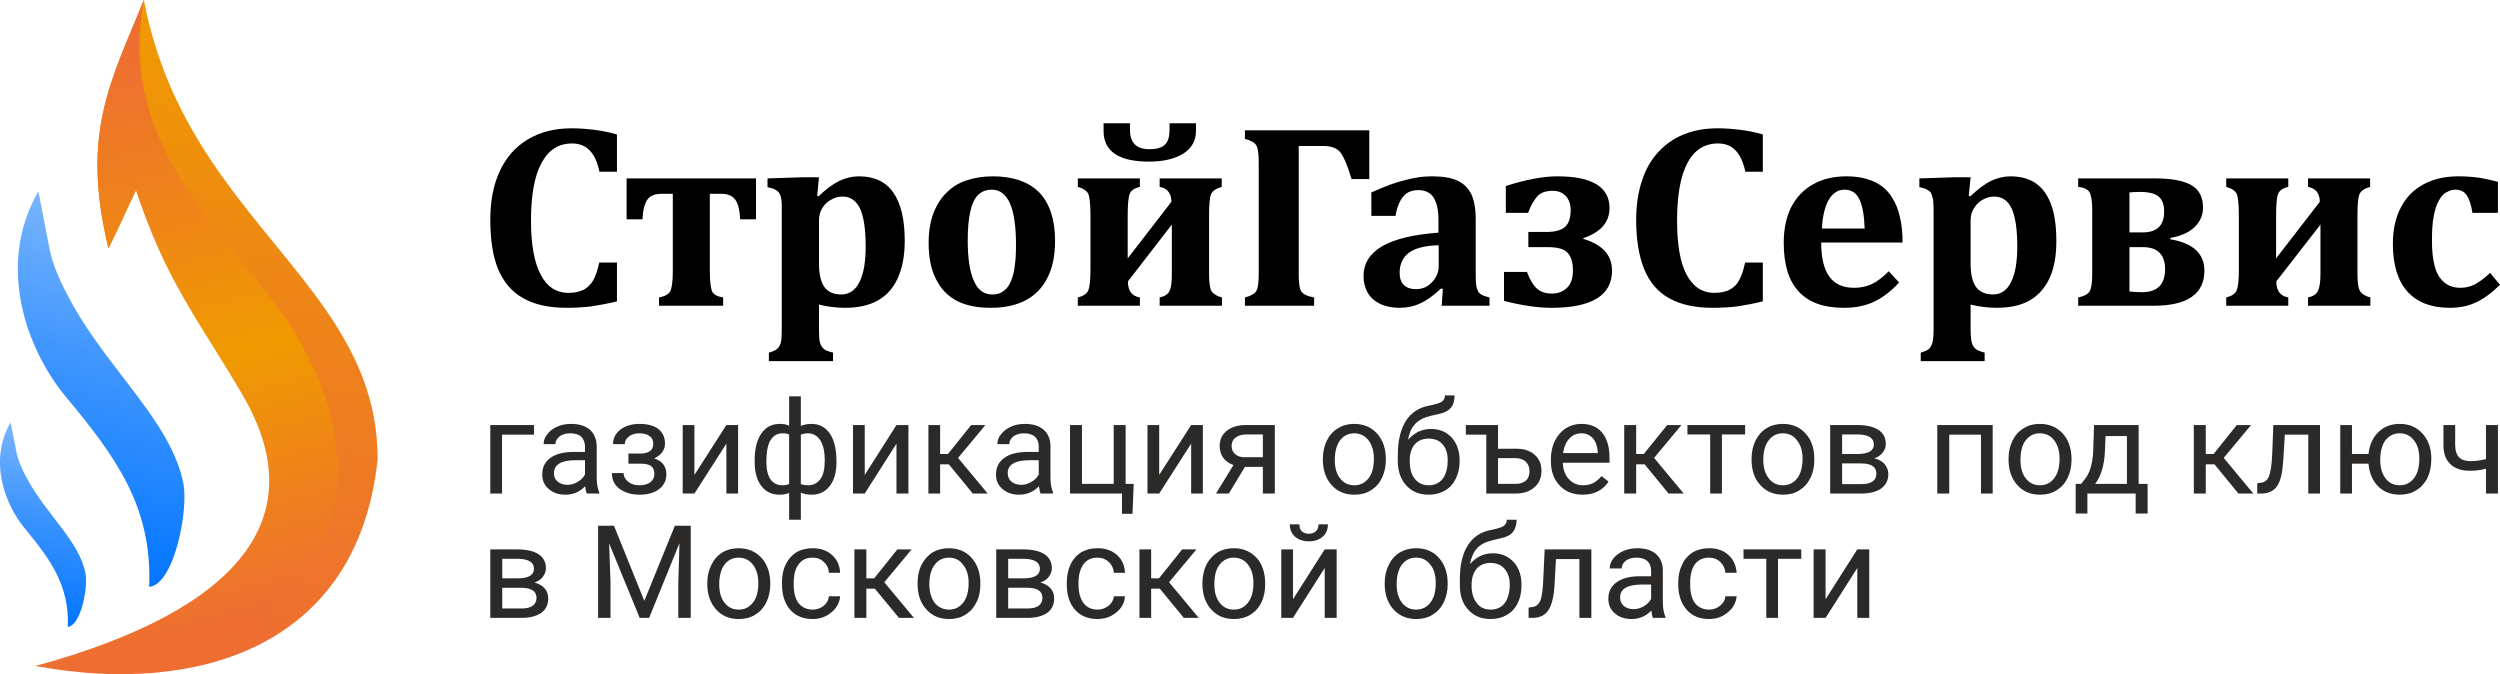 <?xml version="1.0" encoding="UTF-8"?> <svg xmlns="http://www.w3.org/2000/svg" xmlns:xlink="http://www.w3.org/1999/xlink" xml:space="preserve" width="144.636mm" height="39.008mm" version="1.1" style="shape-rendering:geometricPrecision; text-rendering:geometricPrecision; image-rendering:optimizeQuality; fill-rule:evenodd; clip-rule:evenodd" viewBox="0 0 10876 2933"> <defs> <style type="text/css"> .fil5 {fill:#2B2A29;fill-rule:nonzero} .fil2 {fill:black;fill-rule:nonzero} .fil4 {fill:url(#id0)} .fil1 {fill:url(#id1)} .fil3 {fill:url(#id2)} .fil0 {fill:url(#id3)} </style> <linearGradient id="id0" gradientUnits="userSpaceOnUse" x1="126.883" y1="2688.72" x2="247.886" y2="1874.81"> <stop offset="0" style="stop-opacity:1; stop-color:#0476FF"></stop> <stop offset="0.561" style="stop-opacity:1; stop-color:#3E95FE"></stop> <stop offset="1" style="stop-opacity:1; stop-color:#78B5FC"></stop> </linearGradient> <linearGradient id="id1" gradientUnits="userSpaceOnUse" x1="247.044" y1="2425.08" x2="633.183" y2="959.302"> <stop offset="0" style="stop-opacity:1; stop-color:#0476FF"></stop> <stop offset="0.561" style="stop-opacity:1; stop-color:#3E95FE"></stop> <stop offset="0.369" style="stop-opacity:1; stop-color:#3E95FE"></stop> <stop offset="1" style="stop-opacity:1; stop-color:#78B5FC"></stop> </linearGradient> <linearGradient id="id2" gradientUnits="userSpaceOnUse" x1="1125.65" y1="2702.18" x2="497.923" y2="205.153"> <stop offset="0" style="stop-opacity:1; stop-color:#EE6D33"></stop> <stop offset="0.451" style="stop-opacity:1; stop-color:#EF9A00"></stop> <stop offset="1" style="stop-opacity:1; stop-color:#EE6D33"></stop> </linearGradient> <linearGradient id="id3" gradientUnits="userSpaceOnUse" x1="711.641" y1="2821.77" x2="1086.13" y2="111.408"> <stop offset="0" style="stop-opacity:1; stop-color:#EE6D33"></stop> <stop offset="0.529" style="stop-opacity:1; stop-color:#EE831A"></stop> <stop offset="1" style="stop-opacity:1; stop-color:#EF9A00"></stop> </linearGradient> </defs> <g id="Слой_x0020_1">  <path class="fil0" d="M472 1081c42,-84 81,-175 120,-254 129,397 367,549 553,865 302,515 -172,1038 -990,1205 679,128 1401,-66 1488,-900 0,-508 -367,-799 -667,-1216 -153,-212 -289,-458 -350,-781 -147,360 -275,583 -154,1081l0 0 0 0z"></path> <path class="fil1" d="M649 2553c109,-10 171,-333 149,-448 -52,-269 -326,-494 -488,-791 -39,-72 -70,-132 -92,-218l-51 -264c-188,326 -47,695 121,896 220,264 375,480 361,825l0 0z"></path> <path class="fil2" d="M2684 585l0 162 -76 0c-9,-42 -23,-73 -43,-93 -19,-20 -45,-30 -76,-30 -59,0 -103,28 -133,85 -31,56 -46,140 -46,251 0,103 14,181 42,234 27,53 68,80 121,80 27,0 49,-5 67,-14 16,-9 30,-22 41,-41 10,-18 19,-44 26,-77l77 0 0 169c-41,10 -79,17 -113,22 -34,4 -69,6 -105,6 -78,0 -141,-14 -190,-42 -49,-27 -85,-70 -109,-126 -23,-57 -34,-128 -34,-215 0,-80 13,-151 41,-211 27,-59 67,-105 121,-138 53,-32 117,-49 191,-49 37,0 71,3 102,7 31,4 63,10 96,20l0 0 0 0zm42 191l563 0 0 178 -69 0c-2,-40 -9,-69 -21,-85 -12,-17 -32,-26 -62,-26l-49 0 0 335c0,46 4,76 10,90 7,14 23,22 48,26l0 36 -279 0 0 -36c26,-5 42,-14 49,-27 7,-14 11,-44 11,-89l0 -335 -49 0c-30,0 -51,9 -62,26 -12,17 -19,45 -21,85l-69 0 0 -178 0 0zm837 654c0,28 1,48 4,60 3,11 9,20 16,27 8,7 21,12 41,17l0 37 -279 0 0 -37c18,-5 30,-11 37,-17 7,-7 12,-16 15,-27 3,-11 4,-31 4,-60l0 -489c0,-26 0,-45 0,-56 -1,-11 -2,-21 -4,-29 -3,-7 -5,-14 -9,-19 -4,-5 -9,-9 -17,-13 -7,-4 -18,-7 -32,-10l0 -38 155 -5 69 0 -8 81 6 2c32,-31 62,-53 90,-67 28,-13 56,-20 86,-20 66,0 116,23 149,70 33,47 50,117 50,210 0,64 -10,118 -30,162 -19,43 -48,76 -87,98 -39,22 -87,32 -143,32 -39,0 -76,-5 -113,-14l0 105 0 0 0 0zm0 -283c0,46 8,80 24,102 15,21 40,32 73,32 34,0 61,-18 79,-54 18,-36 27,-87 27,-154 0,-74 -8,-129 -24,-165 -17,-35 -42,-53 -76,-53 -17,0 -33,4 -49,13 -16,8 -29,20 -39,36 -10,16 -15,34 -15,54l0 189 0 0zm746 192c-55,0 -102,-9 -142,-28 -40,-20 -71,-50 -93,-93 -23,-42 -34,-96 -34,-161 0,-50 7,-93 21,-130 14,-36 33,-66 58,-90 24,-24 53,-42 88,-53 34,-11 71,-17 111,-17 90,0 158,24 204,71 45,48 68,117 68,209 0,65 -11,119 -34,163 -22,44 -55,76 -97,98 -42,21 -92,31 -150,31l0 0zm-99 -294c0,79 9,138 27,177 17,40 44,59 80,59 20,0 36,-5 49,-15 14,-10 24,-24 32,-43 8,-19 14,-42 17,-69 4,-27 5,-57 5,-90 0,-80 -9,-140 -26,-179 -18,-40 -44,-60 -79,-60 -25,0 -45,8 -61,24 -15,16 -26,40 -33,72 -7,32 -11,73 -11,124l0 0zm1050 148c0,39 4,64 12,76 9,11 24,20 44,25l0 36 -271 0 0 -36c22,-5 36,-14 43,-28 7,-15 10,-39 10,-73l0 -216 -191 247c0,41 17,64 52,70l0 36 -270 0 0 -36c24,-6 39,-16 45,-30 7,-15 10,-46 10,-93l0 -234c0,-53 -4,-85 -11,-97 -8,-12 -22,-21 -44,-27l0 -37 270 0 0 37c-23,5 -38,15 -44,30 -6,14 -9,46 -9,94l0 187 190 -246c0,-37 -17,-59 -51,-65l0 -37 270 0 0 37c-25,7 -40,18 -46,31 -6,13 -9,44 -9,93l0 256 0 0 0 0zm-57 -623c0,42 -19,75 -55,98 -37,23 -87,35 -149,35 -132,0 -198,-45 -198,-133l0 -34 115 0 0 29c0,56 28,84 84,84 33,0 56,-7 69,-21 13,-13 19,-34 19,-63l0 -29 115 0 0 34zm514 760l-301 0 0 -36c26,-7 43,-16 50,-29 7,-12 10,-37 10,-75l0 -482c0,-38 -3,-63 -10,-75 -7,-12 -23,-22 -50,-29l0 -37 541 0 0 212 -77 0c-20,-66 -38,-107 -54,-122 -16,-15 -39,-22 -69,-22l-107 0 0 555c0,39 3,65 11,77 8,13 27,22 56,27l0 36 0 0 0 0zm560 -73l-8 -2c-31,29 -60,51 -89,64 -29,14 -60,20 -92,20 -32,0 -60,-6 -84,-17 -24,-12 -42,-28 -54,-49 -12,-21 -18,-45 -18,-72 0,-55 27,-98 81,-130 54,-31 136,-51 245,-59l0 -53c0,-35 -4,-62 -12,-81 -7,-18 -17,-32 -30,-39 -12,-8 -27,-12 -44,-12 -17,0 -32,3 -44,9 -13,6 -24,17 -34,34 -10,17 -18,40 -23,69l-105 0 0 -102c34,-15 63,-27 85,-35 23,-8 46,-15 68,-20 22,-6 42,-9 59,-12 18,-2 35,-3 53,-3 45,0 81,6 108,18 27,12 47,31 61,58 13,27 20,64 20,111l0 218c0,25 0,44 1,57 1,14 3,24 6,30 2,7 5,12 9,16 4,4 8,7 14,9 5,3 15,6 30,10l0 36 -208 0 5 -73 0 0zm-18 -190c-58,1 -101,12 -129,32 -27,20 -41,50 -41,88 0,23 6,41 19,53 12,12 30,18 52,18 17,0 34,-4 49,-13 15,-10 27,-22 36,-37 9,-15 14,-32 14,-49l0 -92 0 0 0 0zm390 8l0 -66 79 0c38,0 66,-8 82,-23 15,-15 23,-39 23,-71 0,-27 -7,-48 -22,-63 -14,-15 -33,-22 -55,-22 -30,0 -52,7 -67,23 -15,16 -29,40 -41,73l-97 0 0 -117c88,-28 163,-42 224,-42 151,0 227,46 227,138 0,62 -38,105 -114,131l0 3c83,25 125,70 125,138 0,108 -88,162 -264,162 -58,0 -127,-10 -206,-30l0 -126 100 0c12,33 26,56 42,71 16,15 38,23 66,23 28,0 50,-9 67,-26 17,-17 25,-42 25,-75 0,-34 -8,-60 -23,-76 -14,-17 -44,-25 -88,-25l-83 0 0 0 0 0zm1020 -490l0 162 -76 0c-9,-42 -23,-73 -43,-93 -19,-20 -44,-30 -76,-30 -58,0 -103,28 -133,85 -30,56 -45,140 -45,251 0,103 13,181 41,234 28,53 68,80 121,80 28,0 50,-5 67,-14 17,-9 31,-22 41,-41 10,-18 19,-44 26,-77l77 0 0 169c-41,10 -79,17 -112,22 -34,4 -70,6 -106,6 -77,0 -141,-14 -190,-42 -49,-27 -85,-70 -108,-126 -23,-57 -35,-128 -35,-215 0,-80 14,-151 41,-211 27,-59 68,-105 121,-138 53,-32 117,-49 191,-49 38,0 72,3 102,7 31,4 63,10 96,20l0 0 0 0zm593 644c-37,40 -75,68 -112,85 -38,17 -80,25 -129,25 -87,0 -152,-23 -196,-71 -44,-47 -65,-118 -65,-212 0,-60 11,-112 33,-156 23,-43 55,-77 96,-99 41,-23 90,-34 144,-34 34,0 64,4 89,12 26,7 48,18 66,32 18,14 34,31 45,51 15,24 25,50 32,81 8,30 12,68 12,112l-354 0c0,67 12,117 36,149 23,32 59,48 108,48 28,0 54,-6 76,-16 23,-11 48,-30 74,-56l45 49 0 0 0 0zm-150 -235c-2,-57 -9,-99 -23,-127 -13,-28 -35,-42 -65,-42 -28,0 -51,15 -68,44 -17,29 -27,71 -30,125l186 0zm461 436c0,28 2,48 5,60 3,11 8,20 16,27 8,7 21,12 40,17l0 37 -278 0 0 -37c18,-5 30,-11 37,-17 6,-7 11,-16 14,-27 3,-11 5,-31 5,-60l0 -489c0,-26 0,-45 -1,-56 0,-11 -2,-21 -4,-28 -2,-8 -5,-15 -8,-20 -4,-5 -10,-9 -17,-13 -7,-4 -18,-7 -32,-10l0 -38 155 -5 68 0 -8 81 7 2c32,-31 62,-53 89,-67 28,-13 57,-20 86,-20 66,0 116,23 149,70 34,47 50,117 50,210 0,64 -9,118 -29,162 -20,43 -49,76 -87,98 -39,22 -87,32 -144,32 -38,0 -76,-5 -113,-14l0 105 0 0 0 0zm0 -283c0,46 8,80 24,102 16,21 41,32 74,32 34,0 60,-18 78,-54 18,-36 27,-87 27,-154 0,-74 -8,-129 -24,-165 -16,-35 -42,-53 -76,-53 -16,0 -33,4 -49,13 -16,8 -28,20 -38,36 -11,16 -16,34 -16,54l0 189 0 0zm468 183l0 -36c24,-5 40,-13 49,-25 8,-13 12,-38 12,-76l0 -280c0,-38 -4,-64 -12,-77 -8,-13 -25,-21 -49,-23l0 -37 332 0c71,0 123,9 158,28 35,19 53,52 53,99 0,33 -12,61 -37,85 -24,23 -59,39 -105,47l0 6c98,16 148,62 148,136 0,102 -74,153 -221,153l-328 0 0 0zm223 -493l0 174 57 0c63,0 94,-30 94,-91 0,-35 -11,-59 -33,-71 -21,-13 -60,-17 -118,-12zm0 238l0 193c17,2 35,3 55,3 66,0 100,-33 100,-100 0,-64 -33,-96 -97,-96l-58 0 0 0zm992 118c0,39 4,64 13,76 8,11 23,20 43,25l0 36 -271 0 0 -36c22,-5 36,-14 43,-28 7,-15 11,-39 11,-73l0 -216 -192 247c0,41 17,64 52,70l0 36 -270 0 0 -36c24,-6 39,-16 45,-30 7,-15 10,-46 10,-93l0 -234c0,-53 -4,-85 -11,-97 -8,-12 -22,-21 -44,-27l0 -37 270 0 0 37c-23,5 -38,15 -44,30 -6,14 -9,46 -9,94l0 187 190 -246c0,-37 -17,-59 -51,-65l0 -37 270 0 0 37c-25,7 -40,18 -46,31 -6,13 -9,44 -9,93l0 256 0 0 0 0zm577 -6l43 52c-37,36 -72,62 -106,77 -34,16 -71,23 -112,23 -80,0 -142,-23 -185,-71 -42,-47 -63,-117 -63,-207 0,-61 11,-114 35,-159 23,-44 56,-78 100,-101 43,-23 93,-34 150,-34 30,0 60,2 90,6 30,5 57,11 82,18l0 135 -111 0c-5,-35 -14,-61 -25,-77 -11,-16 -27,-24 -48,-24 -14,0 -27,4 -39,11 -13,6 -24,18 -33,35 -10,17 -18,40 -23,68 -6,29 -8,65 -8,109 0,43 4,80 12,110 8,30 21,53 40,69 18,16 42,25 72,25 21,0 42,-5 61,-14 19,-10 42,-26 68,-51l0 0z"></path> <path class="fil3" d="M472 1081c42,-84 81,-175 120,-254 129,397 277,572 462,889 315,536 -12,938 -899,1181 1219,113 1626,-755 1067,-1540 -279,-392 -711,-743 -596,-1357 -147,360 -275,583 -154,1081l0 0 0 0z"></path> <path class="fil4" d="M295 2727c57,-5 89,-173 77,-232 -26,-139 -168,-255 -252,-409 -20,-37 -36,-68 -47,-112l-27 -137c-97,169 -24,359 63,463 113,137 193,249 186,427l0 0z"></path> <path class="fil5" d="M2323 1891l-139 0 0 256 -51 0 0 -298 190 0 0 42zm230 256c-3,-6 -6,-17 -7,-32 -24,25 -53,37 -86,37 -30,0 -54,-8 -73,-25 -19,-16 -28,-37 -28,-63 0,-31 12,-55 35,-72 24,-17 58,-26 101,-26l50 0 0 -23c0,-18 -6,-32 -16,-43 -11,-10 -27,-15 -48,-15 -18,0 -34,4 -46,13 -12,10 -19,21 -19,34l-51 0c0,-15 5,-30 16,-43 10,-14 25,-25 43,-33 18,-8 38,-12 60,-12 35,0 62,8 82,25 19,17 29,41 30,71l0 137c0,27 4,49 11,65l0 5 -54 0zm-85 -38c16,0 31,-4 45,-13 15,-8 25,-19 32,-32l0 -62 -41 0c-62,0 -94,19 -94,56 0,16 5,28 16,37 11,9 25,14 42,14zm374 -179c0,-14 -5,-25 -16,-33 -11,-8 -26,-12 -44,-12 -18,0 -34,4 -46,14 -12,9 -18,20 -18,33l-51 0c0,-26 11,-47 33,-64 22,-16 49,-24 82,-24 35,0 62,7 82,22 19,15 29,36 29,64 0,13 -4,26 -12,37 -8,11 -20,20 -35,27 35,11 53,35 53,69 0,27 -11,49 -32,65 -21,16 -50,24 -85,24 -35,0 -63,-9 -86,-25 -23,-17 -34,-40 -34,-69l51 0c0,15 7,27 20,38 13,10 29,15 49,15 19,0 35,-4 47,-13 12,-9 18,-21 18,-35 0,-17 -5,-28 -15,-36 -10,-7 -26,-10 -47,-10l-51 0 0 -44 55 0c35,-1 53,-15 53,-43zm318 -81l51 0 0 298 -51 0 0 -217 -139 217 -51 0 0 -298 51 0 0 217 139 -217zm123 154c0,-49 9,-88 29,-117 19,-28 46,-42 80,-42 15,0 29,2 41,8l0 -128 51 0 0 129c13,-6 29,-9 46,-9 34,0 61,14 80,42 20,29 29,70 29,123 0,44 -9,79 -29,105 -19,25 -46,38 -79,38 -18,0 -34,-3 -47,-9l0 118 -51 0 0 -117c-12,6 -26,8 -42,8 -34,0 -60,-13 -79,-38 -20,-26 -29,-62 -29,-107l0 -4zm305 0c0,-37 -6,-66 -19,-87 -13,-20 -31,-31 -54,-31 -12,0 -22,2 -31,6l0 215c9,3 19,5 32,5 22,0 40,-9 53,-27 13,-17 19,-44 19,-81zm-254 6c0,33 6,59 18,76 12,17 29,26 52,26 11,0 20,-2 29,-5l0 -216c-8,-3 -17,-5 -29,-5 -22,0 -40,10 -52,30 -12,20 -18,51 -18,94zm566 -160l52 0 0 298 -52 0 0 -217 -138 217 -51 0 0 -298 51 0 0 217 138 -217zm228 171l-38 0 0 127 -51 0 0 -298 51 0 0 126 34 0 101 -126 62 0 -119 143 129 155 -65 0 -104 -127zm399 127c-3,-6 -5,-17 -7,-32 -24,25 -53,37 -86,37 -29,0 -54,-8 -73,-25 -19,-16 -28,-37 -28,-63 0,-31 12,-55 36,-72 23,-17 57,-26 100,-26l50 0 0 -23c0,-18 -5,-32 -16,-43 -11,-10 -27,-15 -48,-15 -18,0 -33,4 -46,13 -12,10 -18,21 -18,34l-52 0c0,-15 5,-30 16,-43 11,-14 25,-25 43,-33 18,-8 38,-12 60,-12 35,0 62,8 82,25 19,17 30,41 30,71l0 137c0,27 4,49 11,65l0 5 -54 0zm-85 -38c16,0 31,-4 45,-13 15,-8 25,-19 32,-32l0 -62 -40 0c-63,0 -95,19 -95,56 0,16 6,28 16,37 11,9 25,14 42,14zm213 -260l52 0 0 256 138 0 0 -256 52 0 0 256 35 0 -5 130 -46 0 0 -88 -226 0 0 -298zm527 0l51 0 0 298 -51 0 0 -217 -139 217 -51 0 0 -298 51 0 0 217 139 -217zm364 0l0 298 -52 0 0 -116 -78 0 -70 116 -56 0 76 -124c-20,-7 -34,-18 -45,-32 -10,-15 -15,-32 -15,-51 0,-27 10,-49 31,-66 20,-16 48,-25 82,-25l127 0zm-188 91c0,15 5,26 15,35 10,9 23,14 39,14l82 0 0 -99 -74 0c-19,0 -34,5 -45,14 -12,9 -17,21 -17,36zm397 55c0,-29 6,-55 17,-78 12,-24 28,-42 49,-54 20,-13 44,-19 70,-19 41,0 74,14 100,42 25,28 38,65 38,112l0 3c0,29 -6,55 -17,78 -11,23 -27,41 -48,54 -21,13 -45,19 -72,19 -41,0 -74,-14 -99,-42 -25,-28 -38,-65 -38,-111l0 -4zm52 6c0,33 7,60 23,80 15,20 36,30 62,30 26,0 47,-11 62,-31 16,-20 23,-48 23,-85 0,-33 -8,-59 -23,-79 -16,-21 -37,-31 -63,-31 -25,0 -45,10 -61,30 -15,20 -23,49 -23,86zm418 -135c38,0 68,13 91,38 22,25 34,58 34,99l0 4c0,28 -6,53 -17,76 -11,22 -26,39 -47,51 -20,12 -44,18 -70,18 -41,0 -73,-13 -98,-40 -24,-26 -37,-62 -37,-107l0 -25c0,-62 12,-112 35,-149 24,-37 58,-59 104,-67 26,-5 44,-11 53,-17 9,-7 13,-16 13,-27l42 0c0,23 -5,40 -15,53 -11,13 -27,22 -50,27l-39 9c-30,7 -53,19 -68,36 -16,17 -26,40 -30,68 27,-31 60,-47 99,-47zm-10 42c-25,0 -45,8 -60,25 -15,17 -22,40 -22,70l0 4c0,32 7,58 22,76 15,19 35,28 61,28 25,0 45,-9 60,-28 15,-19 22,-46 22,-82 0,-28 -7,-51 -22,-68 -15,-17 -35,-25 -61,-25zm162 -59l140 0 0 103 79 0c34,0 61,9 80,26 20,17 30,41 30,70 0,30 -10,54 -31,72 -20,18 -47,27 -82,27l-127 0 0 -256 -89 0 0 -42zm140 144l0 112 77 0c19,0 34,-5 45,-15 10,-9 15,-23 15,-40 0,-16 -5,-30 -15,-40 -10,-11 -25,-16 -43,-17l-79 0zm368 159c-41,0 -74,-13 -99,-39 -26,-27 -39,-62 -39,-107l0 -9c0,-30 6,-56 17,-79 12,-23 28,-42 48,-55 21,-13 43,-19 67,-19 39,0 69,12 91,38 21,25 32,62 32,109l0 22 -203 0c1,29 9,53 26,71 16,18 37,27 63,27 18,0 33,-4 46,-11 13,-8 24,-17 33,-29l31 24c-25,38 -63,57 -113,57zm-6 -267c-21,0 -38,8 -52,23 -14,15 -23,36 -27,63l151 0 0 -4c-2,-26 -9,-46 -21,-60 -13,-15 -30,-22 -51,-22zm276 135l-37 0 0 127 -52 0 0 -298 52 0 0 126 33 0 102 -126 62 0 -119 143 129 155 -66 0 -104 -127zm437 -130l-101 0 0 257 -51 0 0 -257 -99 0 0 -41 251 0 0 41zm28 105c0,-29 6,-55 17,-78 12,-24 28,-42 48,-54 21,-13 45,-19 71,-19 41,0 74,14 99,42 26,28 38,65 38,112l0 3c0,29 -5,55 -17,78 -11,23 -27,41 -48,54 -20,13 -44,19 -71,19 -41,0 -74,-14 -99,-42 -26,-28 -38,-65 -38,-111l0 -4zm51 6c0,33 8,60 24,80 15,20 36,30 62,30 26,0 47,-11 62,-31 15,-20 23,-48 23,-85 0,-33 -8,-59 -24,-79 -15,-21 -36,-31 -62,-31 -25,0 -46,10 -61,30 -16,20 -24,49 -24,86zm291 146l0 -298 118 0c40,0 70,7 92,21 21,14 32,34 32,61 0,14 -4,26 -13,37 -8,11 -20,20 -37,26 18,4 33,12 44,24 11,13 17,27 17,44 0,28 -11,48 -31,63 -20,14 -49,22 -86,22l-136 0zm52 -131l0 90 85 0c21,0 37,-4 48,-12 11,-8 16,-19 16,-34 0,-29 -22,-44 -66,-44l-83 0zm0 -41l66 0c48,0 72,-14 72,-41 0,-28 -22,-43 -68,-44l-70 0 0 85zm655 172l-51 0 0 -256 -138 0 0 256 -52 0 0 -298 241 0 0 298zm69 -152c0,-29 6,-55 17,-78 12,-24 28,-42 49,-54 20,-13 44,-19 70,-19 41,0 74,14 100,42 25,28 38,65 38,112l0 3c0,29 -6,55 -17,78 -11,23 -27,41 -48,54 -21,13 -45,19 -72,19 -41,0 -74,-14 -99,-42 -25,-28 -38,-65 -38,-111l0 -4zm52 6c0,33 7,60 23,80 15,20 36,30 62,30 26,0 47,-11 62,-31 15,-20 23,-48 23,-85 0,-33 -8,-59 -23,-79 -16,-21 -37,-31 -63,-31 -25,0 -45,10 -61,30 -16,20 -23,49 -23,86zm264 104l17 -22c20,-25 32,-64 35,-115l4 -119 194 0 0 256 39 0 0 129 -52 0 0 -87 -210 0 0 87 -51 0 0 -129 24 0zm61 0l138 0 0 -208 -93 0 -3 70c-3,59 -17,105 -42,138zm519 -85l-38 0 0 127 -52 0 0 -298 52 0 0 126 34 0 101 -126 62 0 -119 143 129 155 -65 0 -104 -127zm459 -171l0 298 -51 0 0 -256 -102 0 -7 112c-3,51 -11,87 -25,109 -14,22 -37,34 -67,35l-21 0 0 -45 15 -2c17,-1 29,-11 36,-28 7,-17 12,-49 14,-96l5 -127 203 0zm139 126l72 0c4,-39 18,-71 43,-95 24,-24 55,-36 93,-36 39,0 71,13 96,39 25,26 39,60 41,102l0 16c0,29 -6,55 -17,79 -12,23 -28,41 -49,53 -20,13 -44,19 -71,19 -38,0 -70,-12 -95,-37 -24,-25 -38,-58 -41,-98l-72 0 0 130 -51 0 0 -298 51 0 0 126zm123 26c0,33 8,60 23,80 15,20 36,30 62,30 26,0 47,-11 62,-31 16,-20 23,-49 23,-85 0,-32 -7,-59 -23,-79 -16,-21 -36,-31 -62,-31 -26,0 -46,10 -62,30 -15,20 -23,49 -23,86zm512 146l-52 0 0 -108c-22,6 -46,9 -69,9 -38,0 -67,-10 -86,-29 -20,-19 -30,-46 -30,-82l0 -88 51 0 0 90c1,45 23,67 65,67 23,0 47,-3 69,-9l0 -148 52 0 0 298zm-8734 541l0 -298 117 0c40,0 71,7 93,21 21,14 32,34 32,61 0,14 -5,26 -13,37 -8,11 -21,20 -37,25 18,5 33,13 44,25 11,12 16,27 16,44 0,28 -10,48 -30,63 -20,14 -49,22 -86,22l-136 0zm52 -131l0 90 85 0c21,0 37,-4 48,-12 10,-8 16,-19 16,-34 0,-29 -22,-44 -66,-44l-83 0zm0 -41l66 0c48,0 72,-14 72,-42 0,-27 -22,-42 -68,-43l-70 0 0 85zm486 -229l132 327 133 -327 69 0 0 401 -54 0 0 -156 5 -169 -132 325 -41 0 -133 -324 6 168 0 156 -54 0 0 -401 69 0zm406 249c0,-29 6,-55 18,-79 11,-23 27,-41 48,-54 20,-12 44,-18 70,-18 41,0 74,14 100,42 25,28 38,65 38,112l0 3c0,29 -6,55 -17,78 -11,23 -27,41 -48,54 -21,13 -45,19 -72,19 -41,0 -74,-14 -99,-42 -25,-28 -38,-65 -38,-111l0 -4zm52 6c0,33 7,60 23,80 15,20 36,30 62,30 26,0 47,-11 62,-31 16,-20 23,-48 23,-85 0,-33 -8,-59 -23,-79 -16,-21 -37,-31 -63,-31 -25,0 -45,10 -61,30 -15,20 -23,49 -23,86zm407 110c18,0 34,-6 48,-17 13,-11 21,-25 22,-41l49 0c-1,17 -7,33 -18,49 -11,15 -25,27 -44,37 -18,9 -37,13 -57,13 -41,0 -74,-13 -98,-40 -24,-27 -36,-64 -36,-111l0 -9c0,-29 5,-55 16,-77 11,-23 26,-40 46,-53 20,-12 44,-18 71,-18 34,0 62,9 84,29 23,20 34,46 36,78l-49 0c-1,-19 -8,-35 -22,-47 -13,-13 -29,-19 -49,-19 -26,0 -46,9 -60,28 -15,19 -22,46 -22,81l0 10c0,34 7,60 21,79 15,18 35,28 62,28zm270 -91l-37 0 0 127 -52 0 0 -298 52 0 0 126 34 0 101 -126 62 0 -119 143 129 155 -65 0 -105 -127zm186 -25c0,-29 5,-55 17,-79 12,-23 28,-41 48,-54 21,-12 44,-18 71,-18 41,0 74,14 99,42 25,28 38,65 38,112l0 3c0,29 -5,55 -17,78 -11,23 -27,41 -48,54 -20,13 -44,19 -71,19 -41,0 -74,-14 -99,-42 -26,-28 -38,-65 -38,-111l0 -4zm51 6c0,33 8,60 23,80 16,20 37,30 63,30 26,0 46,-11 62,-31 15,-20 23,-48 23,-85 0,-33 -8,-59 -24,-79 -15,-21 -36,-31 -62,-31 -25,0 -46,10 -61,30 -16,20 -24,49 -24,86zm291 146l0 -298 117 0c40,0 71,7 93,21 21,14 32,34 32,61 0,14 -5,26 -13,37 -8,11 -21,20 -37,25 18,5 33,13 44,25 11,12 16,27 16,44 0,28 -10,48 -30,63 -20,14 -49,22 -86,22l-136 0zm52 -131l0 90 85 0c21,0 37,-4 48,-12 10,-8 16,-19 16,-34 0,-29 -22,-44 -66,-44l-83 0zm0 -41l66 0c48,0 72,-14 72,-42 0,-27 -23,-42 -68,-43l-70 0 0 85zm389 136c18,0 34,-6 48,-17 14,-11 21,-25 23,-41l48 0c-1,17 -6,33 -17,49 -11,15 -26,27 -44,37 -18,9 -38,13 -58,13 -41,0 -74,-13 -98,-40 -24,-27 -36,-64 -36,-111l0 -9c0,-29 6,-55 16,-77 11,-23 26,-40 46,-53 21,-12 44,-18 72,-18 33,0 61,9 84,29 22,20 34,46 35,78l-48 0c-2,-19 -9,-35 -22,-47 -14,-13 -30,-19 -49,-19 -26,0 -47,9 -61,28 -14,19 -22,46 -22,81l0 10c0,34 8,60 22,79 14,18 34,28 61,28zm271 -91l-38 0 0 127 -51 0 0 -298 51 0 0 126 34 0 101 -126 62 0 -119 143 129 155 -65 0 -104 -127zm185 -25c0,-29 6,-55 17,-79 12,-23 28,-41 49,-54 20,-12 44,-18 70,-18 41,0 74,14 100,42 25,28 37,65 37,112l0 3c0,29 -5,55 -16,78 -11,23 -27,41 -48,54 -21,13 -45,19 -72,19 -41,0 -74,-14 -99,-42 -25,-28 -38,-65 -38,-111l0 -4zm52 6c0,33 7,60 23,80 15,20 36,30 62,30 26,0 47,-11 62,-31 15,-20 23,-48 23,-85 0,-33 -8,-59 -23,-79 -16,-21 -37,-31 -63,-31 -25,0 -45,10 -61,30 -16,20 -23,49 -23,86zm480 -152l52 0 0 298 -52 0 0 -217 -138 217 -51 0 0 -298 51 0 0 217 138 -217zm14 -109c0,22 -7,40 -23,54 -15,13 -35,20 -60,20 -24,0 -45,-7 -60,-20 -15,-14 -23,-32 -23,-54l42 0c0,13 3,23 10,30 8,7 18,11 31,11 13,0 23,-4 31,-11 7,-7 11,-17 11,-30l41 0zm247 255c0,-29 6,-55 18,-79 11,-23 27,-41 48,-54 21,-12 44,-18 71,-18 41,0 74,14 99,42 25,28 38,65 38,112l0 3c0,29 -6,55 -17,78 -11,23 -27,41 -48,54 -21,13 -45,19 -72,19 -41,0 -73,-14 -99,-42 -25,-28 -38,-65 -38,-111l0 -4zm52 6c0,33 8,60 23,80 16,20 36,30 62,30 26,0 47,-11 62,-31 16,-20 23,-48 23,-85 0,-33 -7,-59 -23,-79 -16,-21 -36,-31 -62,-31 -26,0 -46,10 -62,30 -15,20 -23,49 -23,86zm418 -135c38,0 68,13 91,38 23,25 34,58 34,99l0 4c0,28 -5,53 -16,75 -11,23 -27,40 -47,52 -21,12 -44,18 -71,18 -40,0 -73,-13 -97,-40 -25,-26 -37,-62 -37,-107l0 -25c0,-62 11,-112 35,-149 23,-37 58,-59 103,-67 26,-5 44,-11 53,-17 9,-7 13,-16 13,-27l43 0c0,22 -6,40 -16,53 -10,13 -27,22 -50,27l-38 9c-31,7 -54,19 -69,36 -15,17 -25,40 -30,68 27,-31 60,-47 99,-47zm-10 42c-25,0 -45,8 -60,25 -14,17 -22,40 -22,70l0 4c0,32 8,58 23,76 14,19 35,28 60,28 25,0 46,-9 61,-28 14,-19 22,-46 22,-82 0,-28 -8,-51 -23,-68 -15,-17 -35,-25 -61,-25zm439 -59l0 298 -52 0 0 -256 -102 0 -6 112c-3,51 -12,87 -26,109 -14,22 -36,34 -66,35l-21 0 0 -45 15 -2c16,-1 28,-11 36,-28 7,-17 11,-49 13,-96l6 -127 203 0zm268 298c-3,-6 -5,-17 -7,-32 -24,25 -53,37 -86,37 -29,0 -54,-8 -73,-25 -19,-16 -28,-37 -28,-63 0,-31 12,-55 36,-72 23,-17 57,-26 100,-26l50 0 0 -23c0,-18 -5,-32 -16,-43 -11,-10 -27,-15 -48,-15 -18,0 -33,4 -46,13 -12,10 -18,21 -18,34l-52 0c0,-15 5,-30 16,-44 11,-13 25,-24 43,-32 19,-8 39,-12 60,-12 35,0 62,8 82,25 19,17 30,41 30,71l0 137c0,27 4,49 11,65l0 5 -54 0zm-85 -38c16,0 31,-4 46,-13 14,-8 24,-19 31,-32l0 -62 -40 0c-63,0 -95,19 -95,56 0,16 6,28 16,37 11,9 25,14 42,14zm329 2c19,0 35,-6 48,-17 14,-11 22,-25 23,-41l49 0c-1,17 -7,33 -18,49 -11,15 -26,27 -44,37 -18,9 -37,13 -58,13 -41,0 -73,-13 -97,-40 -24,-27 -37,-64 -37,-111l0 -9c0,-29 6,-55 17,-77 10,-23 26,-40 46,-53 20,-12 44,-18 71,-18 34,0 62,9 84,29 22,20 34,46 36,78l-49 0c-1,-19 -9,-35 -22,-47 -13,-13 -30,-19 -49,-19 -26,0 -46,9 -61,28 -14,19 -21,46 -21,81l0 10c0,34 7,60 21,79 14,18 35,28 61,28zm401 -221l-101 0 0 257 -51 0 0 -257 -99 0 0 -41 251 0 0 41zm244 -41l52 0 0 298 -52 0 0 -217 -138 217 -52 0 0 -298 52 0 0 217 138 -217z"></path> </g> </svg> 